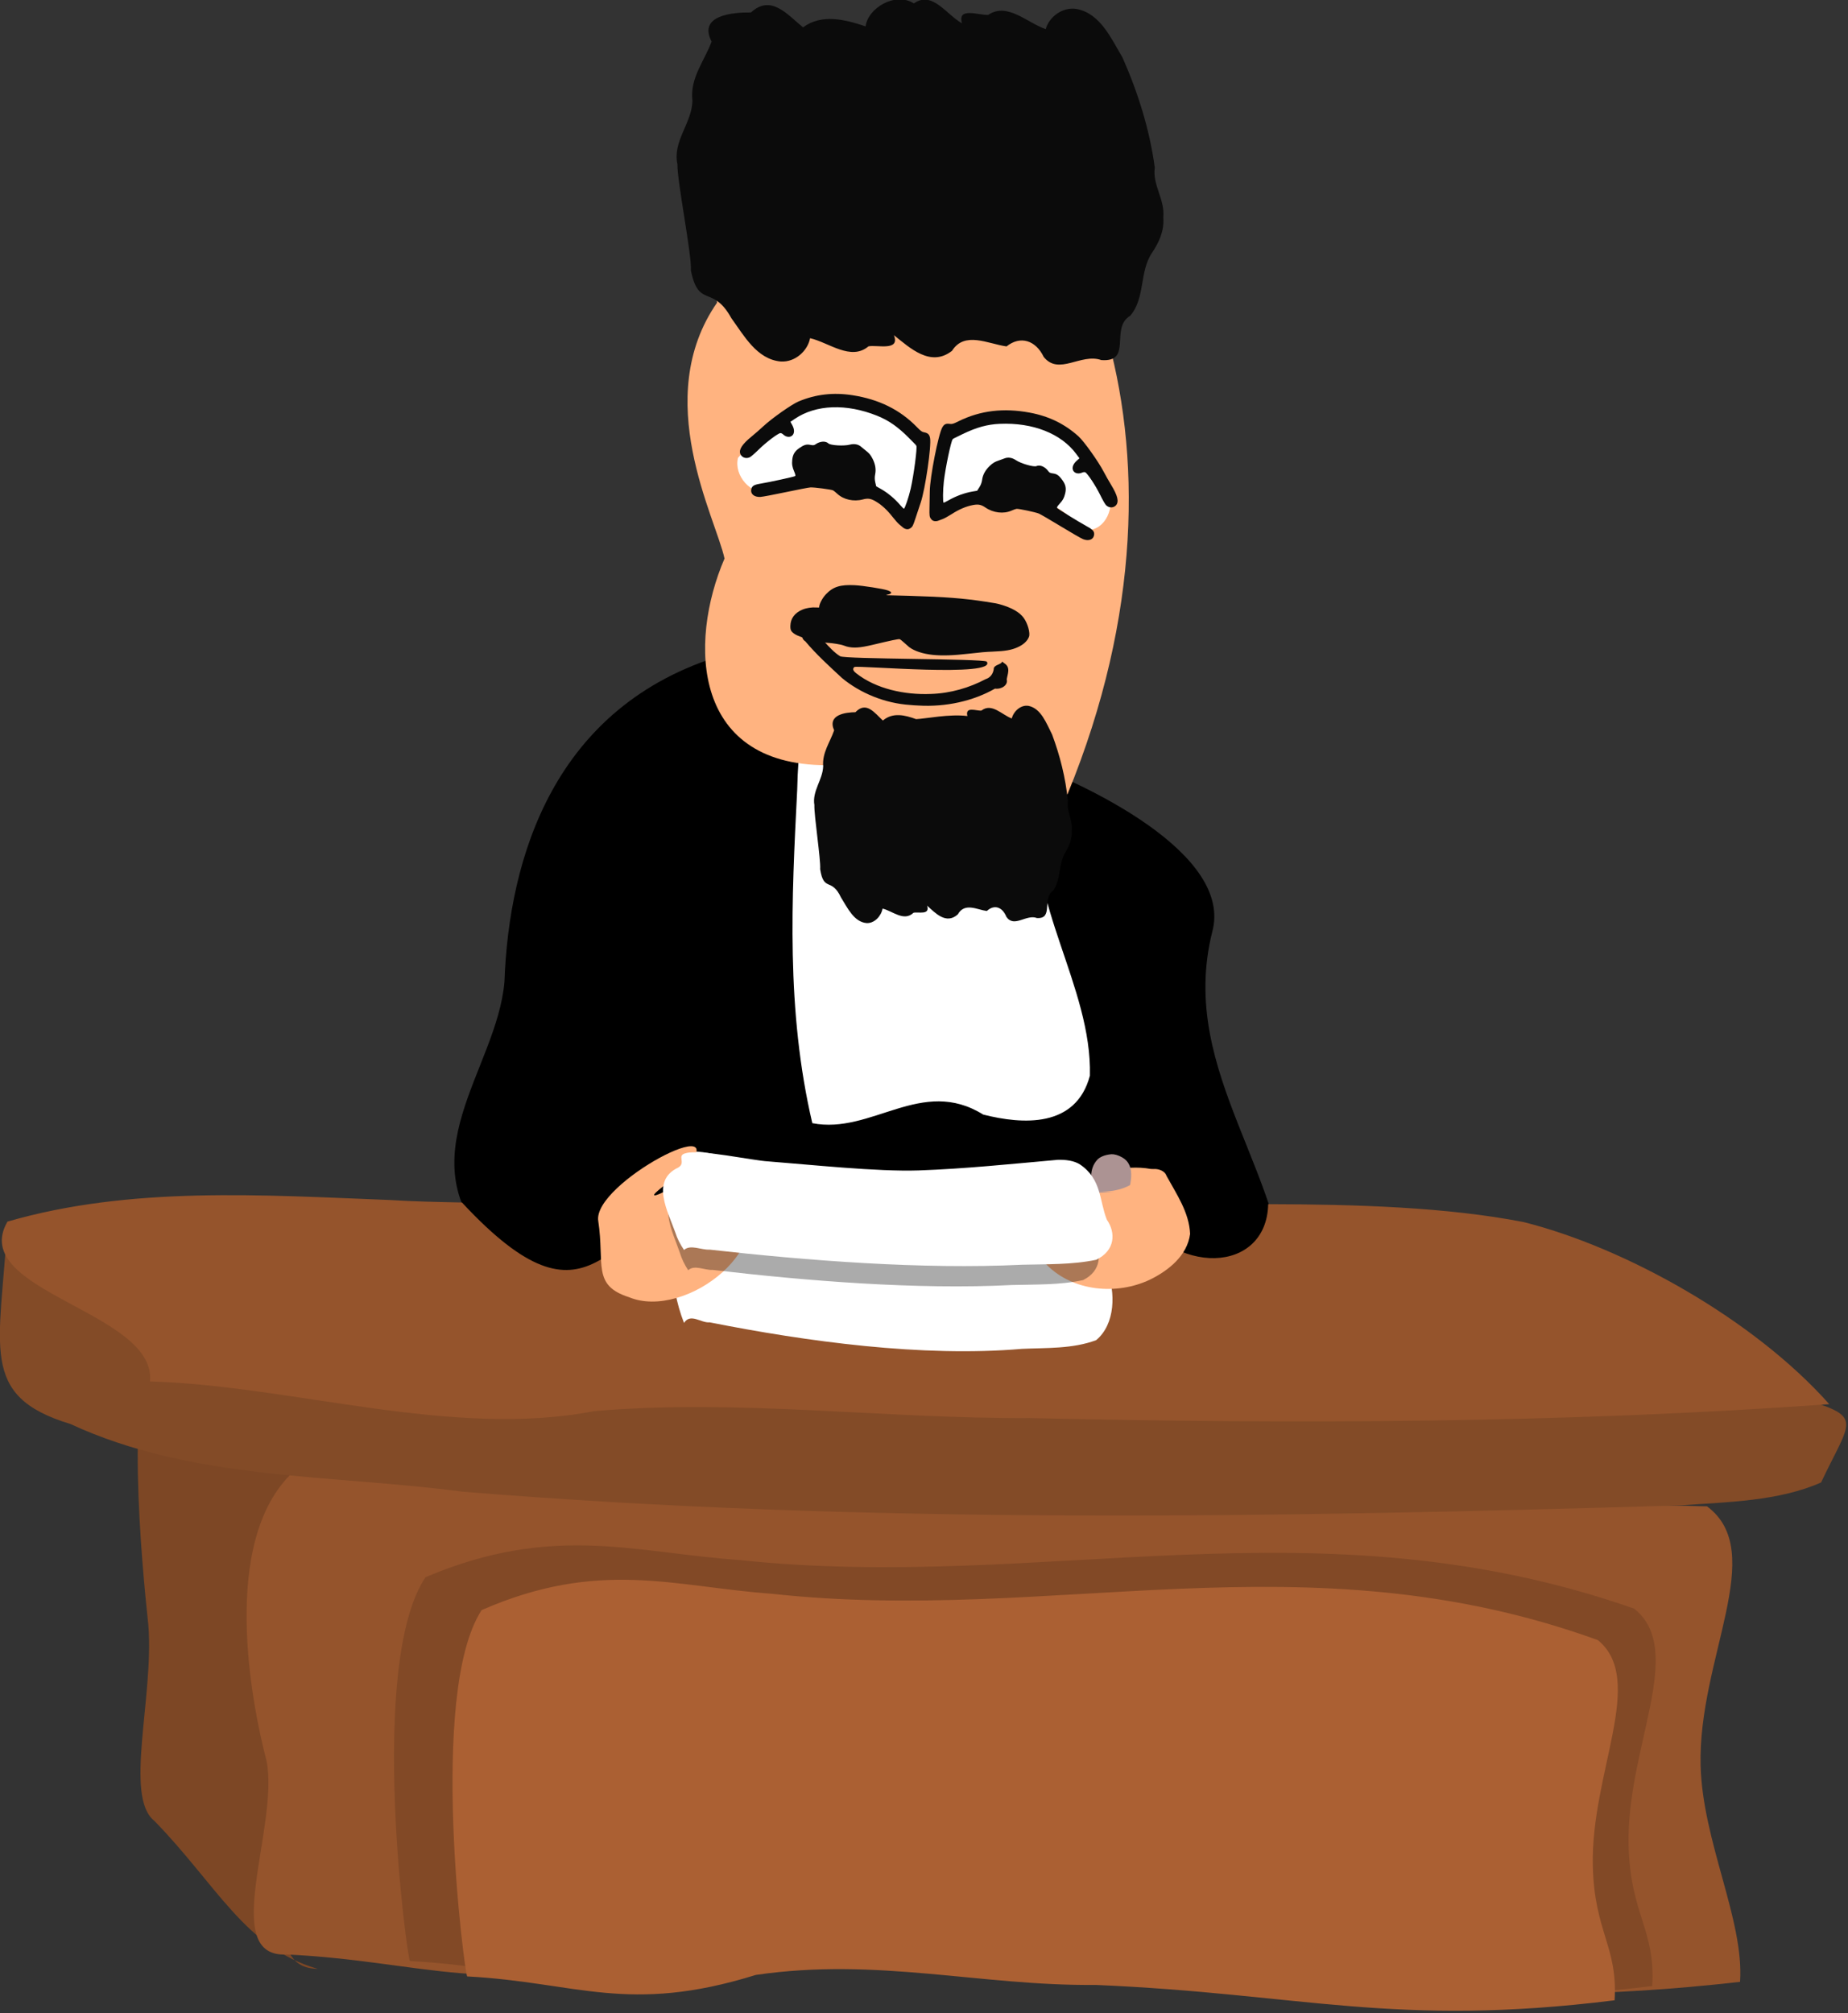 <?xml version="1.0" encoding="UTF-8" standalone="no"?>
<!-- Created with Inkscape (http://www.inkscape.org/) -->
<svg
    xmlns:inkscape="http://www.inkscape.org/namespaces/inkscape"
    xmlns:rdf="http://www.w3.org/1999/02/22-rdf-syntax-ns#"
    xmlns="http://www.w3.org/2000/svg"
    xmlns:xlink="http://www.w3.org/1999/xlink"
    xmlns:ns1="http://sozi.baierouge.fr"
    xmlns:cc="http://creativecommons.org/ns#"
    xmlns:dc="http://purl.org/dc/elements/1.1/"
    xmlns:sodipodi="http://sodipodi.sourceforge.net/DTD/sodipodi-0.dtd"
    id="svg2"
    sodipodi:docname="judge.svg"
    viewBox="0 0 499.43 544.06"
    version="1.1"
    inkscape:version="0.48.2 r9819"
  >
  <rect x="0" y="0" width="499.43" height="544.06" fill="#333333" stroke="none"/>
  <sodipodi:namedview
      id="namedview4"
      fit-margin-left="0"
      inkscape:zoom="0.39837398"
      borderopacity="1"
      inkscape:current-layer="svg2"
      inkscape:cx="650.75981"
      inkscape:cy="873.77256"
      inkscape:window-maximized="1"
      showgrid="false"
      fit-margin-right="0"
      inkscape:guide-bbox="true"
      showguides="true"
      bordercolor="#666666"
      inkscape:window-x="0"
      guidetolerance="10"
      objecttolerance="10"
      inkscape:window-y="0"
      fit-margin-bottom="0"
      inkscape:window-width="1680"
      inkscape:pageopacity="0"
      inkscape:pageshadow="2"
      pagecolor="#ffffff"
      gridtolerance="10"
      inkscape:window-height="1002"
      fit-margin-top="0"
  />
  <g
      id="g4052"
      transform="matrix(.386 0 0 .386 -29.843 -173.71)"
    >
    <path
        id="path3121"
        sodipodi:nodetypes="ccsccccc"
        inkscape:connector-curvature="0"
        style="fill:#000000"
        d="m583.87 908.51c-119.05 35.502-150.27 142.39-153.37 228.88-5.328 62.084-70.807 122.98-8.057 187.78 40.98 42.321 12.383 117.23 36.365 173.83 137.02-63.268 461.37-5.973 519.99-126.79 4.197-97.949-77.797-169.51-52.752-269.78 14.733-53.892-85.408-103.71-145.75-124.51-57.53-32.782-120.09-70.774-196.43-69.417z"
    />
    <path
        id="path3920"
        style="fill:#ffb380"
        inkscape:connector-curvature="0"
        d="m892.75 1275.2c-2.919-5.058-6.578-6.33-9.338-6.747-10.092-1.888-19.195-0.756-28.107 0.663-7.027 1.577-13.284 4.983-20.744 5.519-6.951 0.98-13.793 3.167-17.062 11.224-0.743 2.049-1.6 4.156-1.56 7.055 0.901 4.919 5.441 10.238 7.861 9.577 9.846 1.677 16.33-4.955 24.418-7.561 10.157-4.064 21.608-5.09 32.76-6.756 3.81-0.714 8.145-0.277 11.248-2.609 1.324 0.033 2.409-0.733 2.296-2.995 0.074-2.077-0.416-4.839-1.771-7.37z"
    />
    <path
        id="path3907"
        d="m302.36 1481c-38.733-41.177-68.38-90.884-115.01-92.235-23.175 27.295-10.753 156.11-6.137 199.4 3.88 49.978-17.152 119.77 4.134 136.59 43.456 44.468 63.686 89.12 114.43 103.64-72.623-0.949 49.197-209.48 2.58-347.39z"
        sodipodi:nodetypes="cccccc"
        style="fill:#7d4725"
        inkscape:connector-curvature="0"
    />
    <path
        id="path3903"
        sodipodi:nodetypes="ccccccscc"
        style="fill:#95542c"
        inkscape:connector-curvature="0"
        d="m282.57 1480.5c-51.843 48.529-28.873 163.55-18.548 202.61 8.679 46.423-33.551 137.89 14.066 135.21 97.211 4.652 142.47 30.769 255.98-1.209 107.68-14.273 199.24 8.948 301.24 8.05 183.62 7.025 264.48 34.361 460.3 12.345 2.911-43.411-26.331-98.193-27.633-151.6-1.824-74.836 47.6-149.33 4.474-181.31z"
    />
    <path
        id="path3133"
        sodipodi:nodetypes="ccccccc"
        style="fill:#834b27"
        inkscape:connector-curvature="0"
        d="m126.52 1446.9c85.821 39.817 182.78 35.228 274.63 47.442 283.77 23.073 568.91 18.088 853.19 9.562 32.681-2.388 68.208-2.86 97.969-16.008 20.84-43.947 29.737-45.54-11.089-58.074l-1258.8-122.6c-4.801 85.72-20.459 120.13 44.098 139.69z"
    />
    <path
        id="path3022"
        d="m692.79 870.95c-44.498 11.744-56.165 77.096-57.324 132.01-3.865 75.938-7.914 154.31 10.58 233.38 41.655 8.135 76.476-32.885 119.65-6.019 27.611 6.99 64.945 9.458 74.703-27.229 1.569-62.126-45.048-122.44-35.688-184.14 5.507-33.044-15.951-66.89-38.505-85.699-21.503-26.196-44.887-56.177-73.418-62.309z"
        style="fill:#ffffff"
        inkscape:connector-curvature="0"
    />
    <path
        id="path3125"
        d="m587.54 615.11c-1.27 16.993-11.774 29.63-8.164 46.758-46.566 67.162-0.918 150.63 5.203 179.2-25.266 58.588-23.31 147.35 75.97 144.6l0.017 0.003c46.864-6.266 113.48 45.514 164.19 20.306 51.582-125.69 51.74-239.43 26.065-326.24z"
        sodipodi:nodetypes="cccccccc"
        style="fill:#ffb380"
        inkscape:connector-curvature="0"
    />
    <path
        id="path3914"
        sodipodi:nodetypes="cccccc"
        style="fill:#ffffff"
        inkscape:connector-curvature="0"
        d="m800.18 742.43c25.099 11.212 40.759 35.01 54.257 54.606 2.907 13.248-7.552 27.962-20.058 22.911-28.459-34.14-77.026-26.194-98.539-13.115-1.644-15.332-3.36-32.988 0.567-46.205 17.686-17.383 47.768-22.127 63.773-18.197z"
    />
    <path
        id="path3095"
        sodipodi:nodetypes="cccccccccccccccccccccccccc"
        style="fill:#0b0b0b"
        inkscape:connector-curvature="0"
        d="m827.68 1031.8c0.844-7.892-3.788-13.559-2.702-21.11-1.562-16.071-5.568-31.737-11.038-46.43-3.987-7.823-7.722-18.234-16.453-20.049-5.398-0.971-10.507 3.731-11.801 8.798-6.733-2.411-14.019-11.178-21.238-5.521-3.253 0.431-11.582-3.309-9.833 3.828-12.494-1.599-29.026 1.875-35.896 2.168-7.826-2.839-16.29-4.946-23.268 0.983-5.704-5.194-11.568-13.864-19.221-5.831-6.697 0.083-19.823 1.606-14.91 12.69-2.86 8.359-8.476 15.68-7.665 25.251-0.39 9.529-7.825 17.32-6.161 27.044-0.275 7.32 4.532 38.037 4.05 44.969 2.574 16.107 7.938 5.515 14.606 19.771 4.544 7.276 9.092 17.17 17.923 17.895 5.508 0.29 10.22-4.946 11.161-10.138 6.918 1.622 14.952 9.379 21.64 2.923 3.232-0.819 11.827 1.893 9.558-4.976 5.843 5.273 13.37 13.404 21.481 6.1 4.845-8.539 13.47-3.267 20.306-2.354 5.255-4.814 10.9-2.861 13.725 4.098 5.44 7.909 13.898-2.047 21.382 0.824 11.782 0.738 3.384-13.653 11.176-19.049 5.806-7.633 3.712-18.66 8.676-26.874 2.745-4.566 4.775-9.449 4.503-15.01z"
    />
    <path
        id="path3103"
        d="m670.09 902.64c-0.675-0.18-1.714-0.531-2.31-0.778-1.54-0.641-7.752-1.66-11.014-1.808-2.81-0.127-4.775-0.42-6.699-0.997-0.799-0.24-2.59-0.673-3.982-0.964-5.622-1.175-10.365-2.803-12.536-4.304-2.417-1.671-2.935-2.709-2.852-5.716 0.141-5.13 3.083-9.032 8.514-11.292 2.684-1.117 6.455-1.698 9.564-1.474 1.131 0.082 2.055 0.073 2.053-0.019-0.054-2.159 2.113-6.401 4.651-9.107 5.035-5.368 10.066-6.968 20.305-6.46 5.535 0.275 19.774 2.504 22.948 3.593 3.351 1.15 3.398 2.292 0.121 2.981-1.766 0.371-1.366 0.481 1.887 0.517 1.281 0.014 7.19 0.168 13.131 0.341 25.018 0.731 38.151 1.74 53.45 4.107 7.096 1.098 8.006 1.266 10.204 1.892 8.271 2.354 13.679 5.466 16.606 9.558 2.756 3.851 4.585 10.448 3.627 13.075-1.108 3.038-3.991 5.667-8.216 7.492-4.325 1.869-8.487 2.581-17.088 2.927-5.209 0.209-8.456 0.49-16.769 1.452-10.854 1.256-18.521 1.518-25.126 0.858-6.932-0.693-13.117-2.716-16.707-5.466-0.573-0.439-2.172-1.845-3.553-3.126-1.381-1.28-2.776-2.369-3.101-2.42-1.058-0.164-5.284 0.72-18.871 3.949-9.022 2.144-13.557 2.44-18.237 1.189z"
        style="fill:#0b0b0b"
        inkscape:connector-curvature="0"
    />
    <path
        id="path3090"
        d="m731.55 814.85c0.811 0.133 1.995 0.014 2.632-0.27 0.636-0.284 2.037-0.81 3.112-1.169 1.075-0.359 3.945-1.934 6.378-3.499 5.187-3.338 10.021-5.393 14.82-6.302 3.789-0.718 5.741-0.328 8.798 1.755 5.463 3.723 12.666 4.578 18.178 2.158 1.422-0.624 3.03-1.192 3.572-1.263 1.402-0.181 13.225 2.317 15.595 3.295 1.089 0.45 7.971 4.457 15.293 8.906 7.321 4.449 14.357 8.507 15.634 9.017 3.915 1.565 7.201 0.379 7.73-2.791 0.402-2.413-0.636-3.752-4.593-5.923-6.091-3.342-21.08-12.602-21.348-13.188-0.168-0.368 0.439-1.351 1.616-2.615 2.413-2.592 3.407-4.403 4.139-7.541 0.825-3.539 0.304-6.062-1.883-9.12-2.443-3.414-3.903-4.471-6.67-4.823-1.938-0.247-2.535-0.539-3.31-1.622-2.218-3.097-5.783-4.618-8.264-3.526-1.873 0.824-10.845-1.754-14.368-4.128-2.656-1.79-5.457-2.24-7.949-1.278-1.044 0.403-2.774 1.032-3.844 1.397-3.2 1.092-4.319 1.76-6.628 3.957-2.981 2.837-4.773 6.111-5.241 9.574-0.263 1.944-0.884 3.645-1.938 5.3l-1.551 2.437-3.293 0.56c-5.633 0.959-11.608 3.172-17.076 6.325-1.524 0.879-2.925 1.533-3.113 1.454-0.623-0.261-0.529-8.884 0.162-14.88 1.106-9.597 5.097-28.569 6.217-29.554 0.565-0.497 0.27-0.344 6.844-3.53 9.758-4.728 17.39-6.84 26.071-7.217 23.18-1.007 43.006 6.808 53.586 21.125l2.221 3.005-1.84 1.638c-2.208 1.966-3.215 4.043-2.888 5.958 0.449 2.633 3.618 3.805 6.576 2.432 0.761-0.353 1.748-0.462 2.193-0.242 1.619 0.801 7.295 9.388 10.431 15.783 1.736 3.539 3.466 6.569 4.137 7.244 2.069 2.083 5.281 2.084 7.05 0.004 2.1-2.468 1.04-6.82-3.453-14.168-1.528-2.499-3.931-6.747-5.34-9.44-3.74-7.148-13.684-21.092-17.493-24.531-9.701-8.757-20.796-14.159-34.195-16.649-18.407-3.421-34.647-1.456-49.783 6.022-3.775 1.865-4.544 2.094-6.212 1.849-2.619-0.385-3.906 0.214-5.179 2.412-2.797 4.828-8.674 34.797-8.796 44.853-0.036 2.985-0.125 8.166-0.196 11.515-0.115 5.343-0.001 6.27 0.925 7.568 0.777 1.089 1.445 1.544 2.53 1.725z"
        style="fill:#0b0b0b"
        inkscape:connector-curvature="0"
    />
    <path
        id="path3053"
        d="m891.77 602.37c1.27-13.012-7.685-22.568-5.945-35.007-3.593-26.631-11.774-52.691-22.673-77.202-7.827-13.094-15.285-30.456-31.805-33.811-10.207-1.824-19.641 5.743-21.875 14.066-12.781-4.259-26.861-19.046-40.231-9.988-6.11 0.58-21.951-5.94-18.367 5.93-11.055-6.128-20.756-23.023-33.736-13.947-12.755-8.23-32.072 2.998-33.796 16.077-14.857-5.011-30.886-8.837-43.792 0.682-10.956-8.818-22.353-23.388-36.443-10.418-12.613-0.134-37.276 1.851-27.573 20.375-5.05 13.703-15.332 25.578-13.415 41.432-0.348 15.737-14.039 28.316-10.51 44.457-0.222 12.09 10.078 63.064 9.451 74.503 5.501 26.731 15.177 9.439 28.316 33.275 8.855 12.213 17.822 28.753 34.487 30.309 10.388 0.703 19.051-7.763 20.613-16.307 13.097 2.961 28.545 16.111 40.882 5.709 6.056-1.222 22.355 3.609 17.803-7.84 11.221 8.954 25.729 22.7 40.711 10.955 8.781-13.921 25.241-4.856 38.156-3.069 9.705-7.745 20.417-4.288 26.02 7.33 10.568 13.295 26.097-2.821 40.311 2.228 22.225 1.697 5.821-22.434 20.28-31.038 10.627-12.383 6.237-30.698 15.255-44.075 4.986-7.436 8.612-15.427 7.874-24.63z"
        sodipodi:nodetypes="ccccccccccccccccccccccccccc"
        style="fill:#0b0b0b"
        inkscape:connector-curvature="0"
    />
    <path
        id="path3911"
        d="m653.28 730.42c-22.041 4.434-45.982 24.97-59.276 40.154-2.977 12.492 8.972 26.012 21.779 24.214 32.003-8.456 69.265-14.771 97.493 15.414 7.132 5.41 11.131-40.779 8.938-49.225-9.392-18.027-52.741-30.784-68.934-30.556z"
        sodipodi:nodetypes="cccccc"
        style="fill:#ffffff"
        inkscape:connector-curvature="0"
    />
    <path
        id="path3055"
        style="fill:#0b0b0b"
        inkscape:connector-curvature="0"
        d="m711.95 820.48c-0.809-0.143-1.887-0.648-2.393-1.127-0.506-0.479-1.653-1.439-2.549-2.134-0.895-0.695-3.082-3.132-4.858-5.415-3.788-4.868-7.668-8.41-11.894-10.858-3.337-1.933-5.308-2.212-8.882-1.26-6.388 1.702-13.467 0.122-17.866-3.989-1.135-1.06-2.463-2.129-2.952-2.375-1.262-0.636-13.245-2.198-15.805-2.06-1.177 0.063-8.998 1.563-17.38 3.334-8.382 1.771-16.365 3.268-17.739 3.326-4.213 0.179-6.92-2.029-6.368-5.195 0.42-2.409 1.844-3.329 6.296-4.066 6.854-1.134 24.066-4.903 24.512-5.367 0.281-0.292 0.033-1.42-0.658-3.003-1.418-3.246-1.755-5.283-1.406-8.486 0.395-3.613 1.722-5.82 4.799-7.981 3.436-2.412 5.164-2.925 7.891-2.34 1.91 0.41 2.571 0.332 3.661-0.433 3.119-2.187 6.987-2.44 8.966-0.587 1.494 1.399 10.813 1.94 14.924 0.867 3.099-0.809 5.891-0.305 7.923 1.429 0.851 0.726 2.275 1.893 3.164 2.592 2.657 2.091 3.492 3.092 4.941 5.93 1.872 3.665 2.478 7.347 1.771 10.77-0.397 1.921-0.374 3.732 0.072 5.643l0.656 2.813 2.921 1.62c4.996 2.771 9.9 6.84 14.015 11.627 1.147 1.334 2.252 2.416 2.455 2.404 0.674-0.04 3.444-8.207 4.779-14.093 2.138-9.421 4.66-28.644 3.929-29.944-0.368-0.656-0.14-0.414-5.288-5.598-7.64-7.695-14.14-12.217-22.206-15.45-21.536-8.633-42.831-7.83-57.558 2.171l-3.092 2.099 1.193 2.155c1.432 2.587 1.693 4.88 0.75 6.578-1.296 2.335-4.675 2.39-7.011 0.115-0.601-0.586-1.496-1.016-1.989-0.955-1.793 0.219-9.994 6.439-15.073 11.433-2.811 2.764-5.447 5.049-6.304 5.463-2.642 1.279-5.673 0.216-6.653-2.333-1.163-3.025 1.28-6.779 7.953-12.223 2.27-1.852 5.945-5.063 8.166-7.137 5.898-5.505 19.901-15.365 24.635-17.347 12.054-5.047 24.314-6.466 37.78-4.375 18.5 2.873 33.171 10.109 44.973 22.181 2.943 3.011 3.593 3.482 5.248 3.803 2.599 0.505 3.614 1.496 4.087 3.992 1.038 5.482-3.349 35.706-6.567 45.233-0.955 2.828-2.589 7.746-3.631 10.929-1.663 5.079-2.077 5.916-3.381 6.833-1.094 0.769-1.875 0.978-2.959 0.789z"
    />
    <path
        id="path3061"
        d="m720.24 943.95c19.354 1.194 38.536-3.167 53.706-11.827 4.651 0.627 9.31-2.539 8.214-6.441 0.513-3.591 2.943-8.412-1.615-11.259-0.912-0.443-1.604-1.907-1.949-0.523-1.735 1.673-5.642 1.831-5.534 4.67-0.481 2.949-2.114 5.808-5.676 6.931-11.3 5.962-24.443 9.941-38.462 10.354-18.205 0.742-38.255-3.52-52.163-14.497-1.633-1.252-3.031-2.934-1.257-4.369 2.181-1.313 100.58 7.516 92.653-3.803-3.377-2.087-99.292-1.63-102.6-3.721-8.053-4.802-14.505-16.362-21.992-18.835-5.131-0.048-6.352 5.959-2.405 8.398 7.614 9.103 16.736 17.368 25.666 25.663 12.75 10.566 29.96 17.722 47.696 18.876 1.906 0.191 3.812 0.319 5.719 0.381z"
        sodipodi:nodetypes="ccccccccccccccccc"
        style="fill:#0b0b0b"
        inkscape:connector-curvature="0"
    />
    <path
        id="rect3128"
        d="m571.69 1283.6c-70.555 24.626-79.35 106.77-170.94 8.27-18.224-0.387-32.221-0.631-50.414-1.733-89.106-3.444-181.37-9.923-267.79 15.121-28.289 48.905 104.43 62.87 99.782 111.89 99.222 2.816 211.39 40.132 311.08 20.773 101.51-8.64 203.1 5.417 304.72 4.873 186.65 4.253 373.62 3.597 559.92-9.731-52.453-59.049-142.41-109.55-214.01-127.49-53.765-10.493-117.8-12.398-178.82-12.53-1.049 48.48-65.612 52.08-98.487 0.528-91.064 2.088-181.84 4.243-261.08-8.968-11.317-0.484-22.638-1.151-33.97-1.008z"
        sodipodi:nodetypes="ccccccccccccc"
        style="fill:#95542c"
        inkscape:connector-curvature="0"
    />
    <path
        id="path3924"
        d="m817.87 1265.5c-32.363 5.051-64.743 11.015-97.358 13.031-29.1 1.725-76.558-7.214-105.38-11.107-9.978-0.798-47.747-15.158-57.516-10.12-7.011 2.674 0.415 11.701-5.476 17.73-19.523 16.043-7.043 54.594-1.99 79.742 1.315 7.385 3.405 14.562 6.075 21.42 4.545-7.158 12.019 0.211 17.92-0.418 67.914 13.435 149.13 24.572 218.62 18.566 17.326-0.804 35.273 0.117 52.001-6.078 13.525-11.238 13.755-33.545 7.523-49.171-5.303-22.9-3.548-50.046-18.976-68.068-4.032-4.472-9.905-5.827-15.443-5.527z"
        sodipodi:nodetypes="ccccccccccccc"
        style="fill:#ffffff"
        inkscape:connector-curvature="0"
    />
    <path
        id="path3905"
        d="m595.16 1542.2c-74.064-5.193-130.75-25.772-219.91 11.992-41.024 61.018-12.599 268.77-10.936 268.74 83.094 4.247 121.78 28.087 218.81-1.104 92.046-13.029 170.3 8.168 257.5 7.348 156.95 6.412 226.07 31.366 393.46 11.269 2.488-39.627-15.403-49.993-16.516-98.742-1.56-68.313 40.687-136.32 3.824-165.51-222.21-77.803-412.38-11.306-626.22-33.995z"
        sodipodi:nodetypes="ccccccscc"
        style="fill:#824926"
        inkscape:connector-curvature="0"
    />
    <path
        id="path3909"
        sodipodi:nodetypes="ccccccscc"
        style="fill:#ab6033"
        inkscape:connector-curvature="0"
        d="m617.64 1565.8c-68.407-4.955-120.77-24.593-203.12 11.444-37.89 58.228-11.637 256.49-10.101 256.45 76.748 4.053 112.48 26.803 202.1-1.053 85.016-12.433 157.3 7.795 237.83 7.012 144.96 6.119 208.8 29.932 363.41 10.754 2.298-37.816-14.227-47.707-15.254-94.227-1.441-65.19 37.58-130.09 3.532-157.94-205.24-74.246-380.89-10.789-578.4-32.44z"
    />
    <path
        id="path3918"
        style="fill:#ac9393"
        inkscape:connector-curvature="0"
        d="m855.27 1258.1c-5.082 0.488-8.102 2.185-9.674 3.813-3.249 3.587-4.103 7.373-4.331 11.112-0.154 4.209 0.455 8.417 0.186 12.626 0.274 4.816 0.649 9.762 5.747 14.313 1.158 0.959 2.315 1.945 4.087 2.787 2.839 1.068 7.431 1.288 11.401 1.068 2.591-0.664 2.138-1.888 1.927-2.861-0.233-2.485 0.056-4.974 0.823-7.447 0.878-2.799 1.624-5.602 2.049-8.414 1.057-5.845 2.776-11.718 1.212-17.571-0.958-2.784-2.229-5.729-7.283-8.024-1.545-0.659-3.395-1.478-6.144-1.402z"
    />
    <path
        id="path3916"
        sodipodi:nodetypes="ccsscccccccc"
        style="fill:#ffb380"
        inkscape:connector-curvature="0"
        d="m815.03 1293.1c16.331-12.95 73.402-6.378 31.492-8.959 14.769 0.681 25.43-4.21 34.834-14.903 5.061-2.043 11.395-0.071 12.687 4.007 6.995 12.766 15.912 25.636 16.504 40.644-1.961 15.18-15.168 25.682-28.093 31.993-23.167 11.018-53.675 8.363-72.208-10.275-10.407-11.219-10.549-31.909 2.574-41.135 0.73-0.468 1.44-0.97 2.21-1.372zm25.743-9.261c2.078 0.087-0.329 0.181 0 0z"
    />
    <path
        id="path3123"
        d="m496.17 1304.8c4.598 30.17-4.479 45.02 21.494 53.362 39.574 16.486 109.12-36.613 77.092-78.694-16.996-18.201-53.825 4.009-49.916 2.786 7.113-2.225-32.394 18.21 11.52-12.372 38.63-45.035-64.282 8.555-60.19 34.918z"
        sodipodi:nodetypes="cccscc"
        style="fill:#ffb380"
        inkscape:connector-curvature="0"
    />
    <path
        id="path3930"
        d="m809.88 1276.2c-31.012 2.88-62.041 6.28-93.295 7.429-27.885 0.984-73.363-4.113-100.99-6.332-9.561-0.455-45.754-8.642-55.116-5.769-6.718 1.524 0.398 6.671-5.247 10.107-18.709 9.146-6.749 31.123-1.907 45.46 1.26 4.21 3.263 8.301 5.821 12.211 4.355-4.081 11.518 0.12 17.172-0.238 65.08 7.659 142.91 14.008 209.5 10.584 16.603-0.458 33.801 0.066 49.831-3.465 12.961-6.407 13.181-19.124 7.209-28.032-5.082-13.055-3.4-28.53-18.184-38.804-3.864-2.549-9.492-3.322-14.798-3.151z"
        sodipodi:nodetypes="ccccccccccccc"
        style="fill-opacity:.329;fill:#000000"
        inkscape:connector-curvature="0"
    />
    <path
        id="path3928"
        sodipodi:nodetypes="ccccccccccccc"
        style="fill:#ffffff"
        inkscape:connector-curvature="0"
        d="m817.87 1262c-32.363 2.88-64.743 6.28-97.358 7.429-29.1 0.984-76.558-4.113-105.38-6.332-9.978-0.455-47.747-8.642-57.516-5.769-7.011 1.524 0.415 6.671-5.476 10.107-19.523 9.146-7.043 31.123-1.99 45.46 1.315 4.21 3.405 8.301 6.075 12.211 4.545-4.081 12.019 0.12 17.92-0.238 67.914 7.659 149.13 14.008 218.62 10.584 17.326-0.458 35.273 0.066 52.001-3.465 13.525-6.407 13.755-19.124 7.523-28.032-5.303-13.055-3.548-28.53-18.976-38.804-4.032-2.549-9.905-3.322-15.443-3.151z"
    />
  </g
  >
</svg
>
